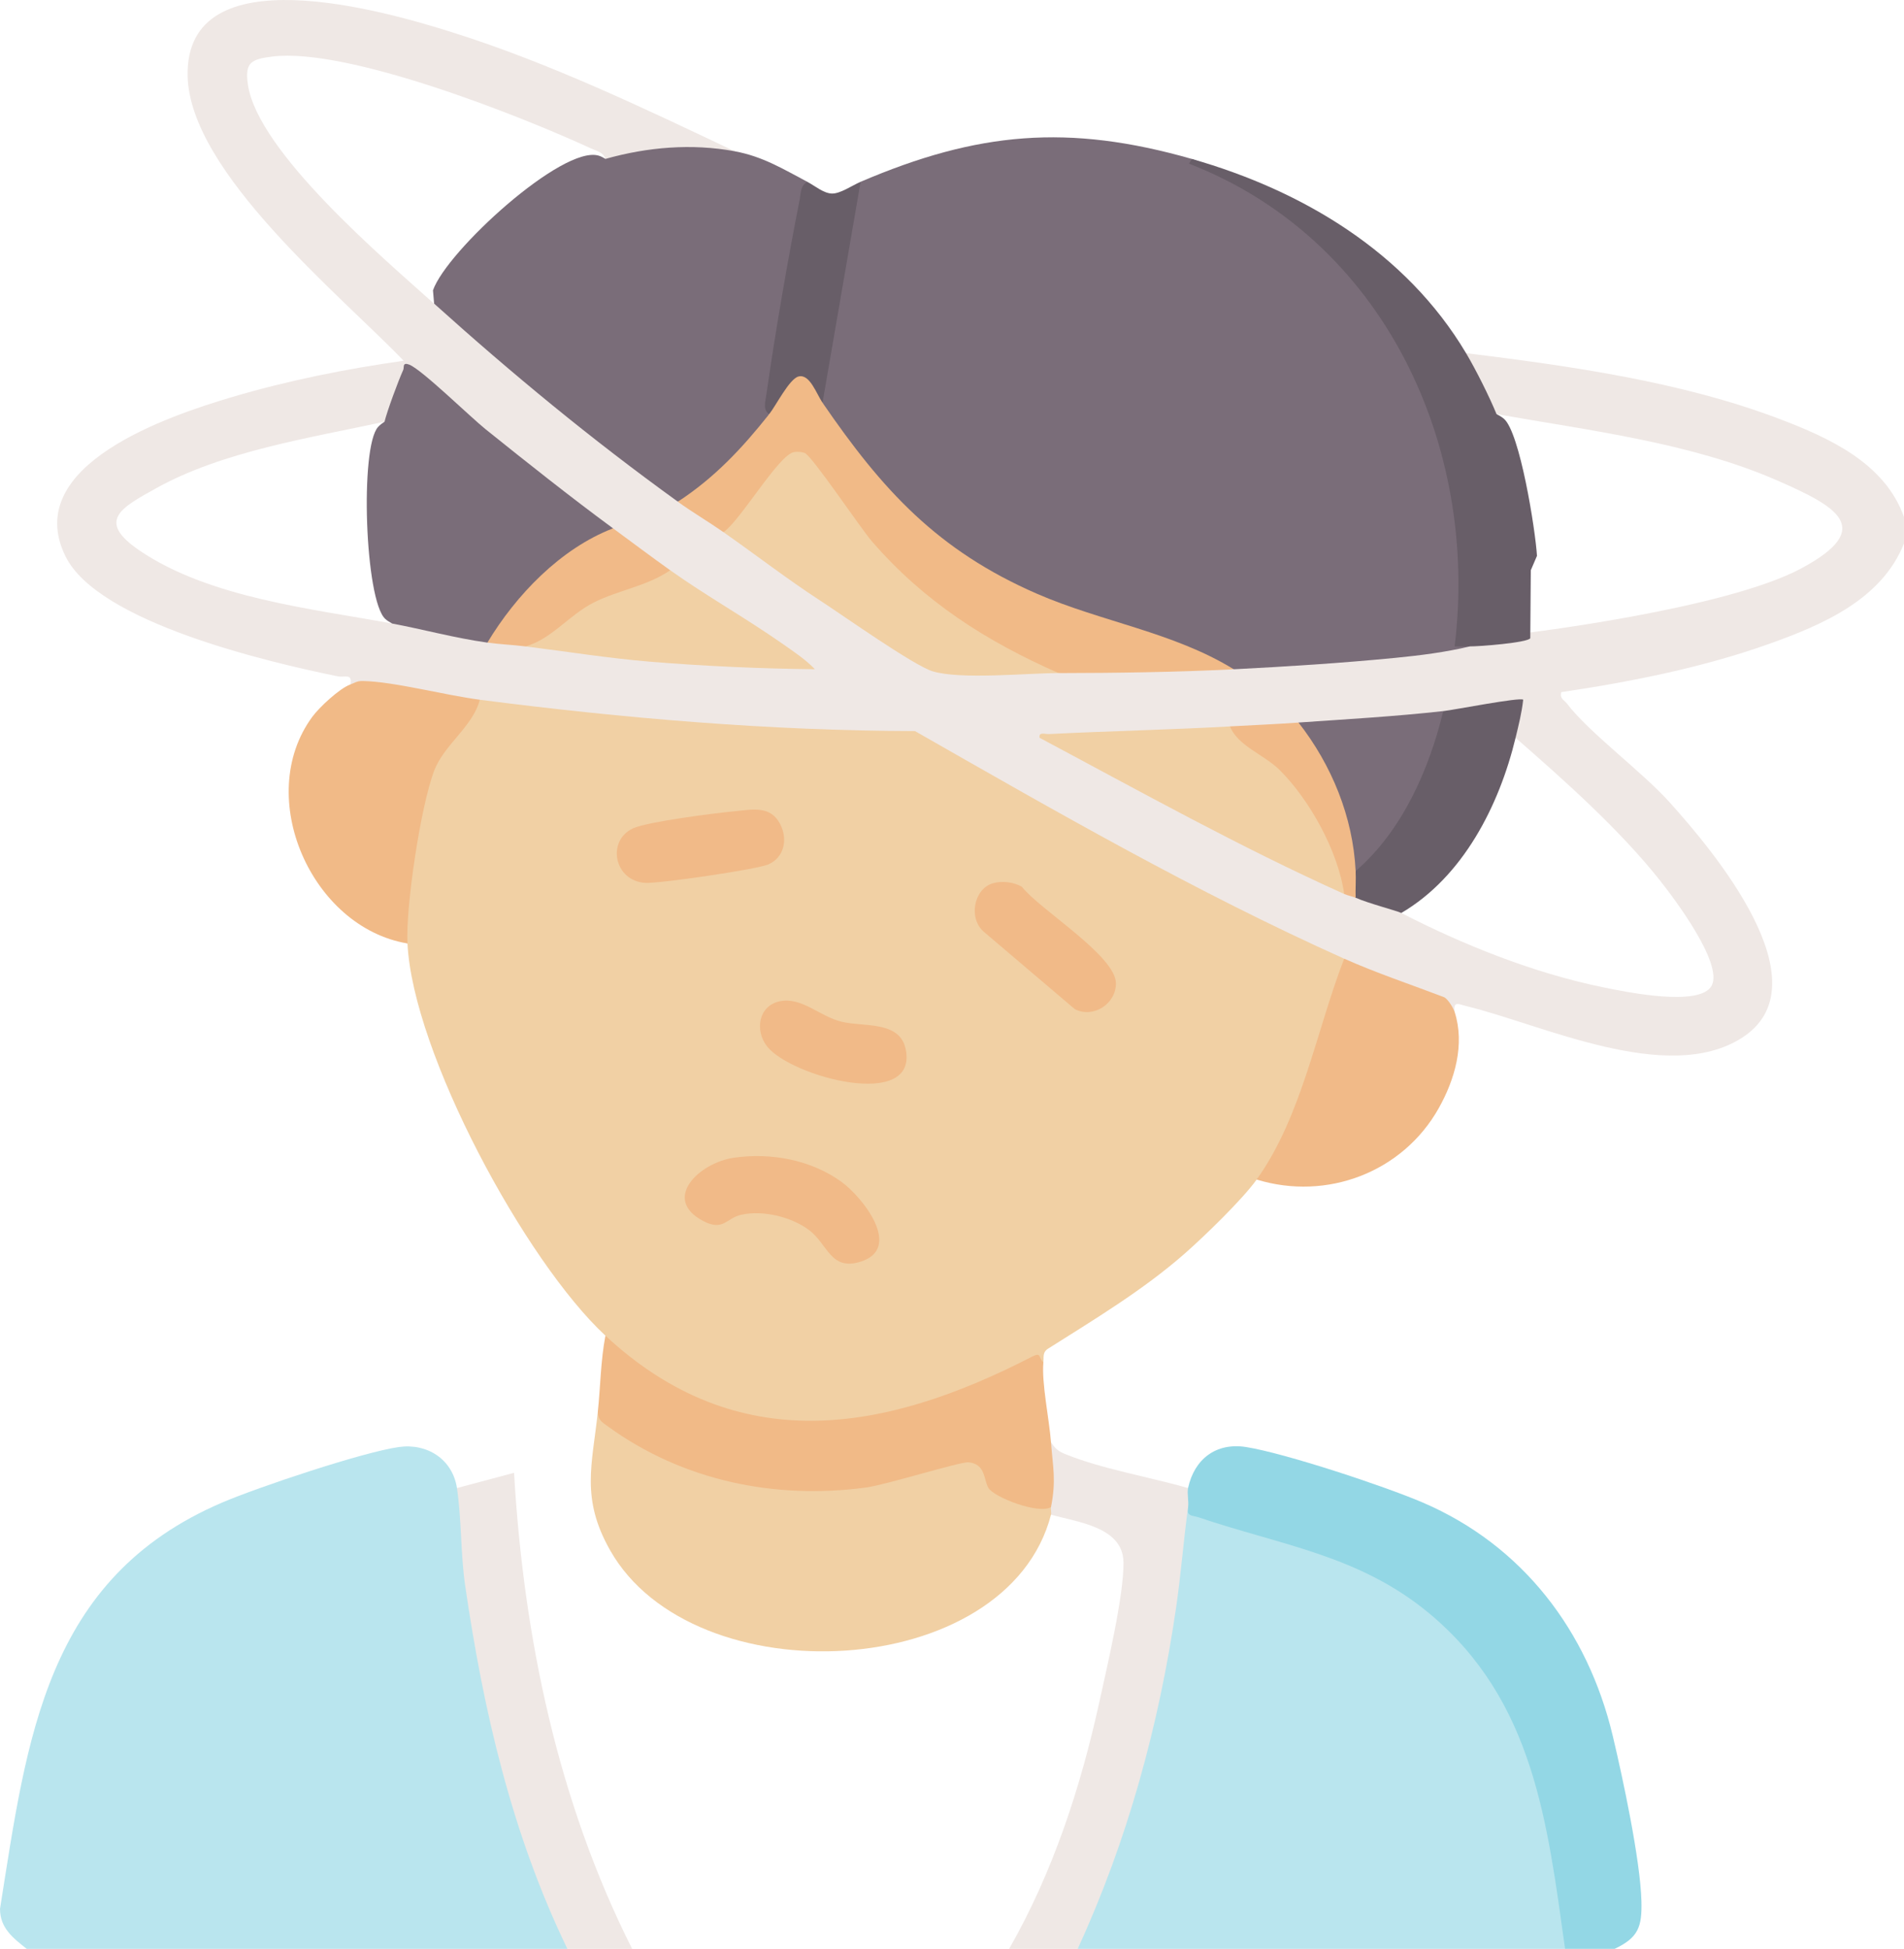 <?xml version="1.0" encoding="UTF-8"?>
<svg id="Capa_2" data-name="Capa 2" xmlns="http://www.w3.org/2000/svg" viewBox="0 0 567.63 580.98">
  <defs>
    <style>
      .cls-1 {
        fill: #b9e5ee;
      }

      .cls-2 {
        fill: #f1ba88;
      }

      .cls-3 {
        fill: #f1d0a4;
      }

      .cls-4 {
        fill: #efe8e5;
      }

      .cls-5 {
        fill: #93d7e5;
      }

      .cls-6 {
        fill: #685e68;
      }

      .cls-7 {
        fill: #7a6d79;
      }

      .cls-8 {
        fill: #f1ba87;
      }
    </style>
  </defs>
  <g id="Capa_1-2" data-name="Capa 1">
    <g>
      <path class="cls-4" d="M530.44,124.87c-29.17-11.09-62.47-15.78-93.37-19.59l-1.15,2.54,7.51,15.03,2.72.6c27.67,4.9,58.1,8.53,83.97,19.91,17.01,7.48,29.45,14,6.87,26.1-22.84,12.24-83.38,19.42-83.38,19.42l-14.45,1.55-.95,2.29c-2.47.81-4.43.44-5.86-1.09-19.47,2.53-39.23,4.57-59.27,6.11l-5.26,1.79c-16.78-2.75-35.61-2.48-52.22,1.14-10.92-1.64-22.11-2.31-33.58-2.02-15.08-6.91-29.56-15.7-43.45-26.36-7.15-6.35-14.77-10.89-22.87-13.62-1.47-5.22-8.27-9.46-13.62-9.08-1.85-2.68-3.79-5.4-6.35-7.46-19.42-15.58-38.59-31.2-57.8-47.03-2.5-2.06-5.54-3.33-8.51-4.55-14.72-13.24-52.64-45.27-55.52-65.39-.92-6.39.79-7.52,7.37-8.31,22.37-2.68,73.6,17.56,94.99,27.43,1.7.79,3.53,1.04,4.25,3.13l3.97,1.3c10.07-2.46,20.52-3.28,30.8-1.89l3.83-1.68c-27.39-13-55.25-26.36-84.27-35.5C115.18,3.43,55.15-14.08,55.94,22.67c.62,28.74,45.61,65.31,64.4,84.88-17.12,2.41-34.49,5.89-51.08,10.8-18.92,5.6-63.06,20.33-49.75,47.47,9.73,19.85,60.67,31.59,81.18,35.81,2.09.43,4.43-1.02,3.76,2.43,3.29,1.36,7.16,2.03,11.62,2.01l24.6,4.49,2.38-1.96c1.87.83,3.75,1.62,5.68,2.25,1.93.62,3.83,1.23,5.78,1.47,39.03,4.79,78.37,7.79,117.7,7.77,39.72,24.11,80.66,45.71,122.83,64.79l5.72.93c.73,1.59,1.8,2.89,3.24,3.87l25.54,9.61c1.04,2.15,2.42,2.96,4.13,2.42-.51-3.45,1.28-2.31,3.47-1.78,22.58,5.48,59.87,23.56,82.05,9.54,25.34-16.01-8.7-56.13-21.37-70.22-8.41-9.35-24.03-20.77-30.67-29.5-.87-1.14-2.21-1.43-1.69-3.41,20.76-3.07,42.42-7.39,62.17-14.46,15.86-5.68,33.34-13.2,39.99-29.83v-7.95c-5.72-16.07-22.33-23.59-37.18-29.23ZM41.62,164.13c-13-8.84-5.56-12.74,4.9-18.56,19.92-11.09,46.03-15.05,68.14-19.85-4.65,19.17-4.15,41.57,2.27,60.17-23.49-4.36-54.43-7.57-75.31-21.76ZM494.94,262.56c4.42,5.58,18.71,24.62,15.39,31.2-3.35,6.64-26.01,1.87-32.4.57-21.12-4.32-42.2-12.91-60.16-22.15l1.32-3.5c15.77-10.72,24.91-28.41,29.81-46.42l2.93-2.31c14.58,12.72,31.04,27.37,43.11,42.6Z"/>
      <path class="cls-1" d="M136.23,443.61l2.64,2.6c2.28,43.25,11.84,87.53,29.51,127.77l.77,7H7.95c-4.04-3.23-7.92-6.13-7.95-11.91,8.06-50.62,13.45-98.55,66.21-121.13,10.65-4.56,41.92-15.04,52.7-16.56,8.42-1.19,15.98,3.6,17.32,12.22Z"/>
      <path class="cls-1" d="M354.2,449.28l37.43,11.1c34.15,10.15,56.33,33.57,67.12,67.19,3.84,11.96,9.73,37.38,9.57,49.44-.02,1.48-.92,2.8-1.74,3.97h-145.31l1.01-7.83c17.35-38.55,24.49-80.53,30.09-121.62l1.82-2.24Z"/>
      <path class="cls-5" d="M481.35,580.98h-14.76c-5.3-37.79-9.33-73.94-40.34-99.87-20.84-17.44-44.24-20.41-68.92-28.77-1.84-.62-3.71-.2-3.14-3.05-3.25-.59-3.36-4.77,0-5.68,1.86-8.61,8.32-13.65,17.32-12.22,11.67,1.85,41.4,11.7,52.7,16.56,29.77,12.8,49.14,38.31,56.57,69.45,2.99,12.51,8.25,37.11,8.57,49.35.2,7.67-.9,10.89-8.01,14.24Z"/>
      <path class="cls-4" d="M354.2,443.61c-.34,1.59.24,3.92,0,5.68-1.33,9.67-2.12,20-3.57,29.92-5.11,35.12-14.53,69.6-29.35,101.77h-20.43c13-22.72,21.29-48.04,26.89-73.58,2.29-10.46,7.35-31.86,7.2-41.69-.17-10.55-13.76-11.92-21.6-14.16-2.17-.6-2.19-1.62,0-2.27-1.78-1.87-2.26-4.69-1.43-8.47-1.13-4.88-.65-8.49,1.43-10.83,1.17,1.72,1.98,2.57,3.98,3.4,10.71,4.44,25.52,6.98,36.89,10.23Z"/>
      <path class="cls-4" d="M136.23,443.61l17.02-4.54c2.86,49.03,13.06,97.98,35.2,141.91h-19.3c-16.57-34.22-25.07-71.02-30.51-108.57-1.33-9.19-1.04-19.94-2.42-28.8Z"/>
      <path class="cls-3" d="M400.74,285.8l.93,3.99c-2.89,10.26-17.64,58.27-24.78,61.28-.71.3-1.47.46-2.25.58-4.33,6.02-15.73,17.05-21.55,22.15-12.44,10.9-26.94,19.59-40.87,28.41-1.44,1.07-1.01,2.49-1.15,3.93-34.41,16.09-71.76,29.06-108.09,10.64-8.07-4.09-19.51-10.2-22.47-18.58-23.97-22.24-57.46-84.39-59.03-116.94l-2.31-1.31c-1.29-9.37,4.47-43.1,8.54-51.93,1.33-2.89,10.6-16.44,12.74-18.69l2.6-.72c42.99,5.53,86.27,9.23,129.73,9.34,41.93,23.93,83.86,48.07,127.97,67.86Z"/>
      <path class="cls-7" d="M355.33,47.39c55,18.83,88.3,82.7,80.78,143.04l2.09,2.28c-7.12,1.7-14.86,2.69-22.14,3.4-15.96,1.56-32.23,2.6-48.24,3.41-18.08-6-36.19-12.1-54.34-18.29-28.78-10.55-50.99-31.35-67.8-56.52l-.46-4.66-1.26-6.07c3.22-18.66,6.48-37.56,9.69-56.22l2.92-3.56c34.79-14.89,61.87-17.36,98.77-6.81Z"/>
      <path class="cls-7" d="M219.1,45.11c8.35,1.55,14.39,5.3,21.57,9.08l.65,2.31-12,66.94c-1.54,6.15-5.41,11.63-11.6,16.44-4.67,5.74-9.88,8.96-15.64,9.67-25.91-18.7-49.32-38.05-72.66-59.04l-.34-3.96c4.08-11.72,38.69-43.37,49.4-40.15.71.21,1.37.57,2.02.97,12.53-3.53,25.68-4.66,38.6-2.27Z"/>
      <path class="cls-3" d="M313.33,449.28c-.14.7.17,1.63,0,2.27-12.98,50.01-106.66,54.52-131.47,10.56-8.75-15.49-5.32-25.37-3.63-41.22,31.59,23.7,70.24,26.28,106.27,13.49,6.89-2.29,10.76,1.35,12.02,7.91,4.19,3.24,9.77,5.16,15.11,5.21l1.69,1.78Z"/>
      <path class="cls-8" d="M180.5,398.2c39.4,36.55,83.07,28.98,127.18,6.24,2.92-1.5,1.78.32,3.38,1.71-.57,6.12,1.75,16.95,2.27,23.84.57,7.54,1.58,11.28,0,19.3-3.67,2.23-17.07-2.94-18.67-5.74-1.47-2.57-.8-7.09-5.9-7.61-2.44-.25-24.45,6.69-30.64,7.52-27.12,3.64-54.59-2.03-76.87-18.21-1.69-1.23-3.02-1.93-3.03-4.35.8-7.52.84-15.23,2.27-22.71Z"/>
      <path class="cls-8" d="M143.04,208.6c-2,7.91-10.61,13.37-13.56,21.06-4.12,10.74-8.54,40.66-8.01,51.6-28.63-4.79-45.84-43.75-28.38-67.55,2.08-2.84,8.11-8.48,11.35-9.65,1.43-.52,1.85-1.07,3.78-1.04,9.23.17,24.57,4.26,34.81,5.58Z"/>
      <path class="cls-6" d="M355.33,47.39c32.98,9.42,63.82,27.79,81.74,57.9,2.92,4.91,6.92,12.89,9.08,18.16.78.4,1.52.82,2.18,1.37,4.78,4,9.42,33.15,9.88,40.89l-1.84,4.29-.16,20.27c-.83,1.34-15.34,2.47-18.01,2.43-1.51-.02-3.04.04-4.54,0,7.36-60.03-21.26-121.44-79.19-143.91l.86-1.41Z"/>
      <path class="cls-6" d="M256.57,54.2l-11.35,65.85-1.47.51c-3.64-8.4-7.54-7.41-11.7,2.98l-2.72-.09c-2.04-1.14-1.09-4.11-.84-5.92,2.68-18.8,6.28-39.55,9.94-58.2.38-1.95.17-3.97,2.25-5.13,2.27,1.2,4.86,3.45,7.36,3.5,2.52.04,5.92-2.38,8.53-3.5Z"/>
      <path class="cls-2" d="M433.67,301.69c3.1,9.71.03,20.2-4.77,28.72-10.72,19.04-33.29,27.66-54.27,21.23,13.47-18.73,17.88-44.69,26.11-65.85,9.45,4.24,20.16,7.81,29.9,11.54,1.13.7,2.64,3.16,3.02,4.36Z"/>
      <path class="cls-7" d="M182.77,157.51l-1.74,3.19c-13.56,6.26-24.26,17.27-32.31,29.67l-3.42,1.2c-9.77-1.36-19.19-3.97-28.38-5.68-.74-.4-1.44-.82-2.05-1.37-6.08-5.45-7.65-51.32-2.14-57.26.55-.6,1.22-1.09,1.91-1.55.78-3.21,4.12-12.24,5.58-15.45.33-.74-.34-2.36,1.78-1.56,3.68,1.4,18.2,15.6,22.76,19.26,12.41,9.96,25.2,20.13,38,29.55Z"/>
      <path class="cls-8" d="M245.21,120.05c17.87,26.07,34.28,44.05,63.94,56.96,19.21,8.36,40.73,11.47,58.66,22.51-17.51.88-34.67,1.1-52.22,1.14-34.69-7.76-57.44-36.6-76.61-63.61-1.94-.68-3.45.99-4.63,2.33l-15.8,19.82-2.86-.55c-4.45-3.11-9.17-5.87-13.62-9.08,10.94-7.13,19.19-15.95,27.25-26.11,2.01-2.53,6-10.5,8.72-11.22,3.37-.89,5.35,5.16,7.17,7.81Z"/>
      <path class="cls-3" d="M315.6,200.65c-9.57.02-29.15,2-37.52-.51-5.66-1.7-26.84-16.73-33.46-21.03-9.94-6.46-19.25-13.69-28.93-20.46,5.16-3.57,16.53-23.23,21.07-23.88,1.07-.15,2.06-.06,3.09.24,2.08.61,16.65,22.42,20.15,26.45,15.57,17.94,33.99,29.7,55.6,39.2Z"/>
      <path class="cls-3" d="M366.69,216.55c17.76,8.98,32.25,27.01,35.58,47.39.17,1.05-.58,1.93-1.53,2.57-31.07-13.96-60.79-30.56-90.81-46.56-.31-1.86,1.53-1.06,2.81-1.12,18.02-.9,35.98-1.27,53.94-2.27Z"/>
      <path class="cls-6" d="M430.26,212c3.29-.37,22.96-4.23,23.84-3.4-.41,3.83-1.37,7.62-2.27,11.35-4.88,20.22-15.67,41.44-34.06,52.22-1.23-.63-9.8-2.85-13.62-4.54-2.68-1.73-3.06-6.31,0-7.95l.97-3.63c11.06-11.53,18.15-26.16,22.16-41.54l2.98-2.51Z"/>
      <path class="cls-3" d="M199.8,170c10.72,7.62,22.47,14.21,33.28,21.78,3.26,2.28,7.16,4.86,9.86,7.73-16.42-.18-32.98-.92-49.37-2.27-12.31-1.02-24.89-3.05-36.91-4.53l.82-2.66c12.59-9.07,24.34-15.86,39.34-20.84l2.98.8Z"/>
      <path class="cls-7" d="M430.26,212c-4.24,17.53-12.28,35.76-26.11,47.68l-2.5-3.12c-1.32-13.45-6.5-26.24-14.38-37.18l-.15-3.98c14.32-.99,28.88-1.82,43.14-3.41Z"/>
      <path class="cls-2" d="M182.77,157.51c5.61,4.12,11.38,8.47,17.03,12.49-6.88,4.76-15.42,5.9-22.75,9.6-7.38,3.72-12.64,10.96-20.39,13.1-3.73-.46-7.6-.61-11.35-1.14,8.55-14.2,21.76-27.99,37.46-34.06Z"/>
      <path class="cls-2" d="M387.12,215.41c9.87,12.62,16.25,28.12,17.03,44.28.13,2.64-.09,5.31,0,7.95-.96-.42-2.21-.6-3.41-1.14-1.8-12.68-10.22-27.97-19.25-36.95-4.63-4.6-12.41-7.11-14.81-13,6.83-.38,13.61-.66,20.43-1.14Z"/>
      <path class="cls-2" d="M218.83,345.13c10.98-1.58,22.96.64,31.98,7.16,6.41,4.63,18.38,19.82,5.81,23.82-9.1,2.89-9.78-5.28-15.57-9.52-5.3-3.88-13.59-5.85-20-4.47-4.55.98-5.37,5.08-11.45,1.86-12.45-6.58-1.11-17.37,9.23-18.85Z"/>
      <path class="cls-2" d="M218.87,241.86c5.33-.51,10.79-1.83,13.7,3.78,2.37,4.55,1.24,10-3.53,12.06-3.47,1.5-32.44,5.73-36.65,5.5-9.3-.52-11.65-12.59-3.64-16.27,4.29-1.97,24.32-4.52,30.12-5.07Z"/>
      <path class="cls-2" d="M295.97,263.33c2.74-.81,6.25-.4,8.7,1.05,5.25,6.75,28.02,20.55,28.02,28.8,0,6.16-6.82,10.48-12.26,7.66l-27-22.95c-4.79-3.94-3.22-12.85,2.54-14.56Z"/>
      <path class="cls-2" d="M232.42,298.51c6.57-1.41,11.82,4.44,18.42,6.07s17.38-.38,19.16,8.16c3.85,18.5-34.16,8.28-41.3-.77-3.73-4.73-2.62-12.1,3.72-13.46Z"/>
    </g>
  </g>
</svg>